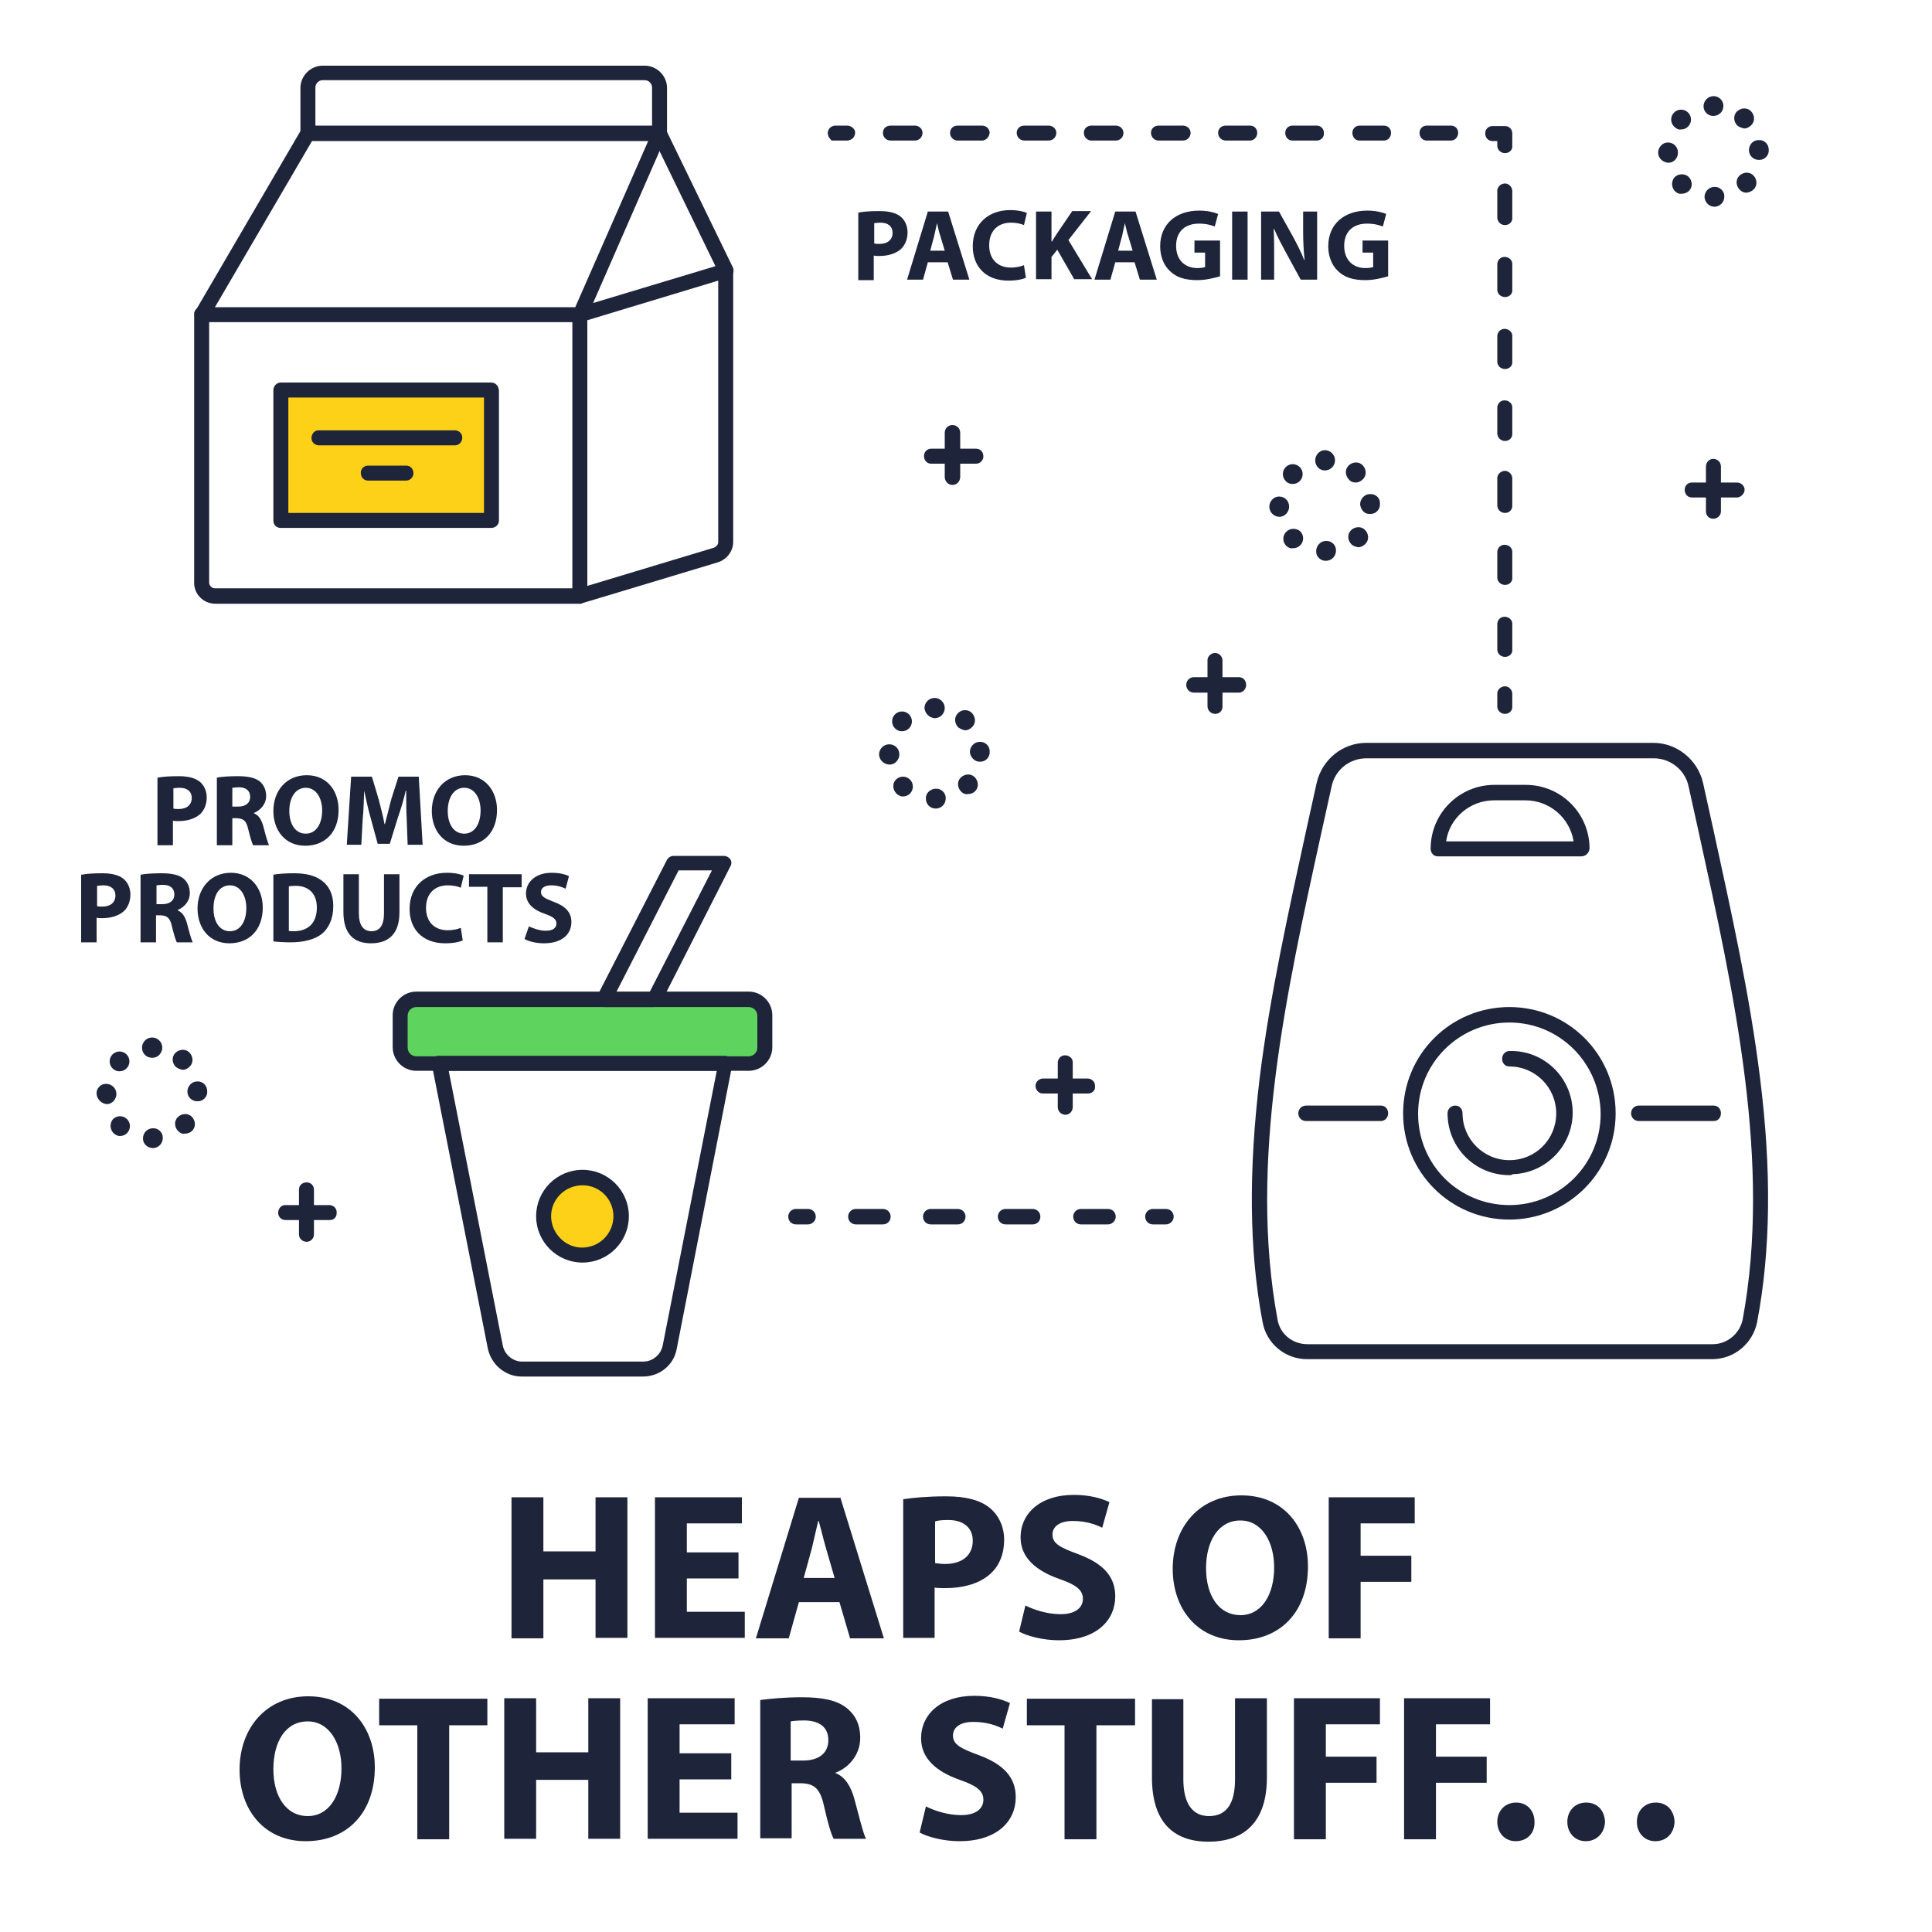 <?xml version="1.0" encoding="utf-8"?>
<!-- Generator: Adobe Illustrator 24.0.1, SVG Export Plug-In . SVG Version: 6.00 Build 0)  -->
<svg version="1.1" id="Layer_1" xmlns="http://www.w3.org/2000/svg" xmlns:xlink="http://www.w3.org/1999/xlink" x="0px" y="0px"
	 viewBox="0 0 400 400" style="enable-background:new 0 0 400 400;" xml:space="preserve">
<style type="text/css">
	.st0{fill:#FCD118;}
	.st1{fill:#5ED45E;}
	.st2{fill:#1E243A;}
	.st3{enable-background:new    ;}
</style>
<title>Artboard 1 copy 2</title>
<circle class="st0" cx="120.6" cy="251.8" r="8"/>
<path class="st1" d="M86.2,206.9H155c1.8,0,3.3,1.5,3.3,3.3v6.6c0,1.8-1.5,3.3-3.3,3.3H86.2c-1.8,0-3.3-1.5-3.3-3.3v-6.6
	C82.9,208.4,84.4,206.9,86.2,206.9z"/>
<rect x="58.1" y="80.8" class="st0" width="43.6" height="27"/>
<path class="st2" d="M136.5,29.2c-0.8,0-1.5-0.7-1.5-1.6v-9.5c0-0.8-0.7-1.5-1.5-1.5H66.8c-0.8,0-1.5,0.7-1.5,1.5v0v9.5
	c0.1,0.9-0.6,1.6-1.4,1.7c-0.9,0.1-1.6-0.6-1.7-1.4c0-0.1,0-0.2,0-0.2v-9.5c0-2.5,2.1-4.6,4.6-4.6h66.7c2.5,0,4.6,2.1,4.6,4.6v9.5
	C138.1,28.5,137.4,29.2,136.5,29.2z"/>
<path class="st2" d="M120.1,66.7H41.8c-0.6,0-1.1-0.3-1.3-0.8c-0.3-0.5-0.3-1.1,0-1.6l21.9-37.5c0.3-0.5,0.8-0.8,1.3-0.8h72.8
	c0.9,0,1.6,0.7,1.5,1.6c0,0.2,0,0.4-0.1,0.6l-16.4,37.5C121.3,66.3,120.7,66.7,120.1,66.7z M44.5,63.6h74.6l15.1-34.4H64.6
	L44.5,63.6z"/>
<path class="st2" d="M119.9,125H44.6c-2.4,0-4.4-1.9-4.4-4.3V65.2c-0.1-0.9,0.6-1.6,1.4-1.7c0.9-0.1,1.6,0.6,1.7,1.4
	c0,0.1,0,0.2,0,0.2v55.5c0,0.7,0.6,1.2,1.2,1.2h75.3c0.9,0,1.5,0.7,1.5,1.6C121.4,124.3,120.8,125,119.9,125L119.9,125z"/>
<path class="st2" d="M120.1,125c-0.8,0-1.5-0.7-1.6-1.5c0,0,0,0,0,0V65.2c0-0.7,0.4-1.3,1.1-1.5l30.2-9.1c0.5-0.1,1-0.1,1.4,0.2
	c0.4,0.3,0.6,0.8,0.6,1.2v56.2c0,1.9-1.3,3.6-3.1,4.2l-28.2,8.5C120.4,125,120.2,125,120.1,125z M121.6,66.3v55l26.2-7.9
	c0.5-0.2,0.9-0.6,0.9-1.2V58.1L121.6,66.3z"/>
<path class="st2" d="M150.3,57.6c-0.6,0-1.1-0.3-1.4-0.9l-13.8-28.4c-0.4-0.8-0.1-1.7,0.7-2.1c0.8-0.4,1.7-0.1,2.1,0.7c0,0,0,0,0,0
	l13.8,28.4c0.4,0.8,0.1,1.7-0.7,2.1c0,0,0,0,0,0C150.8,57.5,150.6,57.6,150.3,57.6z"/>
<path class="st2" d="M101.7,109.3H58.1c-0.9,0-1.5-0.7-1.5-1.5c0,0,0,0,0,0v-27c0-0.9,0.7-1.6,1.5-1.6c0,0,0,0,0,0h43.6
	c0.9,0,1.5,0.7,1.6,1.6v27C103.3,108.6,102.6,109.3,101.7,109.3L101.7,109.3z M59.7,106.2h40.5V82.3H59.7V106.2z"/>
<path class="st2" d="M94.2,92.2H65.9c-0.9-0.1-1.5-0.8-1.4-1.7c0.1-0.8,0.7-1.4,1.4-1.4h28.4c0.9,0.1,1.5,0.8,1.4,1.7
	C95.6,91.6,95,92.2,94.2,92.2z"/>
<path class="st2" d="M84.1,99.5h-7.9c-0.9,0-1.5-0.7-1.5-1.6c0-0.9,0.7-1.5,1.5-1.5h7.9c0.9,0,1.5,0.7,1.5,1.6
	C85.6,98.8,84.9,99.5,84.1,99.5z"/>
<path class="st2" d="M354.5,281.4h-83.9c-4.5,0-8.4-3.2-9.2-7.7c-2.8-14.8-2.9-31.4-0.6-50.5c2.1-17,6-34.6,9.7-51.6
	c0.7-3.1,1.4-6.3,2.1-9.5c1.1-4.8,5.3-8.3,10.3-8.3h59.4c4.9,0,9.2,3.5,10.3,8.3c0.7,3.1,1.4,6.4,2.1,9.5c3.7,17,7.6,34.5,9.7,51.6
	c2.4,19.2,2.2,35.7-0.6,50.5C362.9,278.2,359,281.4,354.5,281.4z M282.9,157c-3.5,0-6.5,2.4-7.2,5.8c-0.7,3.2-1.4,6.4-2.1,9.5
	c-7.4,33.7-15.1,68.5-9.1,100.9c0.5,3,3.1,5.1,6.2,5.1h83.9c3,0,5.6-2.2,6.2-5.1c6-32.4-1.7-67.2-9.1-100.9
	c-0.7-3.1-1.4-6.3-2.1-9.5c-0.7-3.4-3.8-5.8-7.2-5.8H282.9z"/>
<path class="st2" d="M327.4,177.3h-29.7c-0.9,0-1.5-0.7-1.5-1.6c0-7.3,5.9-13.2,13.2-13.2h6.5c7.3,0,13.2,5.9,13.2,13.2c0,0,0,0,0,0
	C329,176.6,328.3,177.3,327.4,177.3C327.4,177.3,327.4,177.3,327.4,177.3z M299.4,174.2h26.4c-0.8-4.9-5-8.5-10-8.5h-6.5
	C304.4,165.7,300.1,169.3,299.4,174.2L299.4,174.2z"/>
<path class="st2" d="M312.5,252.5c-12.2,0-22-9.8-22-22s9.8-22,22-22s22,9.8,22,22S324.6,252.5,312.5,252.5z M312.5,211.7
	c-10.4,0-18.9,8.4-18.9,18.9s8.4,18.9,18.9,18.9c10.4,0,18.9-8.4,18.9-18.9c0,0,0,0,0,0C331.3,220.1,322.9,211.7,312.5,211.7
	L312.5,211.7z"/>
<path class="st2" d="M312.5,243.3c-7.1,0-12.8-5.7-12.8-12.8c0-0.9,0.7-1.6,1.6-1.6c0.9,0,1.5,0.7,1.5,1.6c0,5.3,4.3,9.7,9.7,9.7
	s9.7-4.3,9.7-9.7c0-5.3-4.3-9.7-9.7-9.7c0,0,0,0,0,0c-0.9,0-1.5-0.7-1.5-1.6s0.7-1.6,1.5-1.6c7.1-0.2,12.9,5.4,13.1,12.4
	s-5.4,12.9-12.4,13.1C313,243.3,312.7,243.3,312.5,243.3z"/>
<path class="st2" d="M285.9,232.1h-15.5c-0.9,0-1.6-0.7-1.6-1.6s0.7-1.6,1.6-1.6h15.5c0.9,0,1.5,0.7,1.5,1.6
	S286.7,232.1,285.9,232.1z"/>
<path class="st2" d="M354.8,232.1h-15.5c-0.9,0-1.6-0.7-1.6-1.6s0.7-1.6,1.6-1.6h15.5c0.9,0,1.5,0.7,1.5,1.6
	S355.7,232.1,354.8,232.1z"/>
<path class="st2" d="M155,221.7H86.2c-2.7,0-4.9-2.2-4.9-4.9v-6.6c0-2.7,2.2-4.9,4.9-4.9H155c2.7,0,4.9,2.2,4.9,4.9v6.6
	C159.9,219.5,157.7,221.7,155,221.7z M86.2,208.5c-1,0-1.8,0.8-1.8,1.8v6.6c0,1,0.8,1.8,1.8,1.8H155c1,0,1.8-0.8,1.8-1.8v-6.6
	c0-1-0.8-1.8-1.8-1.8H86.2z"/>
<path class="st2" d="M133.1,285h-25.1c-3.4,0-6.3-2.5-7-5.8l0,0l-11.6-58.8c-0.2-0.8,0.4-1.7,1.2-1.8c0.1,0,0.2,0,0.3,0h59.2
	c0.9,0,1.5,0.7,1.5,1.6c0,0.1,0,0.2,0,0.3l-11.5,58.8C139.5,282.6,136.6,285,133.1,285z M104.1,278.6c0.4,1.9,2.1,3.3,4,3.3h25.1
	c1.9,0,3.6-1.4,4-3.3l11.2-56.9H92.9L104.1,278.6z"/>
<path class="st2" d="M135.4,208.5H125c-0.5,0-1-0.3-1.3-0.7c-0.3-0.5-0.3-1-0.1-1.5l14.5-28.3c0.3-0.5,0.8-0.8,1.4-0.8h10.4
	c0.5,0,1,0.3,1.3,0.7c0.3,0.5,0.3,1,0,1.5l-14.4,28.3C136.5,208.1,135.9,208.5,135.4,208.5z M127.6,205.4h6.9l12.9-25.2h-6.9
	L127.6,205.4z"/>
<path class="st2" d="M120.6,261.4c-5.3,0-9.6-4.3-9.6-9.6c0-5.3,4.3-9.6,9.6-9.6c5.3,0,9.6,4.3,9.6,9.6
	C130.2,257.1,125.9,261.4,120.6,261.4z M120.6,245.4c-3.6,0-6.5,2.9-6.5,6.4s2.9,6.5,6.4,6.5c3.6,0,6.5-2.9,6.5-6.5l0,0
	C127,248.3,124.2,245.4,120.6,245.4L120.6,245.4z"/>
<path class="st2" d="M175.4,29.1h-3.2c-1.6-1.4-0.6-3.1,0.8-3.1h2.4c0.7,0,1.4,0.5,1.6,1.1c0.2,0.8-0.3,1.7-1.1,1.9
	C175.6,29.1,175.5,29.1,175.4,29.1z"/>
<path class="st2" d="M300.4,29.1h-5c-0.9,0-1.5-0.7-1.5-1.6c0-0.9,0.7-1.5,1.5-1.5h5c0.9,0,1.5,0.7,1.5,1.5
	C301.9,28.4,301.2,29.1,300.4,29.1z M286.5,29.1h-5c-0.9,0-1.5-0.7-1.5-1.6c0-0.9,0.7-1.5,1.5-1.5h5c0.9,0,1.5,0.7,1.5,1.5
	C288,28.4,287.4,29.1,286.5,29.1L286.5,29.1z M272.6,29.1h-5c-0.9,0-1.5-0.7-1.5-1.6c0-0.9,0.7-1.5,1.5-1.5l0,0h5
	c0.9,0,1.5,0.7,1.5,1.5C274.2,28.4,273.5,29.1,272.6,29.1z M258.8,29.1h-5c-0.9,0-1.6-0.7-1.6-1.6c0-0.9,0.7-1.5,1.6-1.5h5
	c0.9,0,1.5,0.7,1.5,1.5C260.3,28.4,259.6,29.1,258.8,29.1z M244.9,29.1h-5c-0.9,0-1.6-0.7-1.6-1.6c0-0.9,0.7-1.5,1.6-1.5l0,0h5
	c0.9,0,1.6,0.7,1.6,1.5C246.5,28.4,245.8,29.1,244.9,29.1z M231,29.1h-5c-0.9,0-1.6-0.7-1.6-1.6c0-0.9,0.7-1.5,1.6-1.5l0,0h5
	c0.9,0,1.6,0.7,1.6,1.5C232.6,28.4,231.9,29.1,231,29.1z M217.1,29.1h-5c-0.9,0-1.6-0.7-1.6-1.6c0-0.9,0.7-1.5,1.6-1.5h5
	c0.9,0,1.6,0.7,1.6,1.5C218.7,28.4,218,29.1,217.1,29.1z M203.3,29.1h-5c-0.9,0-1.6-0.7-1.6-1.6c0-0.9,0.7-1.5,1.6-1.5h5
	c0.9,0,1.6,0.7,1.6,1.5C204.8,28.4,204.1,29.1,203.3,29.1z M189.4,29.1h-5c-0.9,0-1.6-0.7-1.6-1.6c0-0.9,0.7-1.5,1.6-1.5h5
	c0.9,0,1.6,0.7,1.6,1.5C191,28.4,190.3,29.1,189.4,29.1z"/>
<path class="st2" d="M311.6,31.7c-0.9,0-1.6-0.7-1.6-1.5v-1h-1c-0.9,0-1.5-0.7-1.5-1.6c0-0.9,0.7-1.5,1.5-1.5h2.6
	c0.9,0,1.5,0.7,1.5,1.5v2.6C313.2,31,312.5,31.7,311.6,31.7z"/>
<path class="st2" d="M311.6,136c-0.9,0-1.6-0.7-1.6-1.5c0,0,0,0,0,0v-5.4c0.1-0.9,0.8-1.5,1.7-1.4c0.8,0.1,1.4,0.7,1.4,1.4v5.4
	C313.2,135.3,312.5,136,311.6,136z M311.6,121.1c-0.9,0-1.6-0.7-1.6-1.5c0,0,0,0,0,0v-5.4c0.1-0.9,0.8-1.5,1.7-1.4
	c0.8,0.1,1.4,0.7,1.4,1.4v5.4C313.2,120.4,312.5,121.1,311.6,121.1z M311.6,106.2c-0.9,0-1.6-0.7-1.6-1.6v-5.4
	c-0.1-0.9,0.6-1.6,1.4-1.7c0.9-0.1,1.6,0.6,1.7,1.4c0,0.1,0,0.2,0,0.2v5.4C313.2,105.5,312.5,106.2,311.6,106.2z M311.6,91.3
	c-0.9,0-1.6-0.7-1.6-1.6v-5.4c0.1-0.9,0.8-1.5,1.7-1.4c0.8,0.1,1.4,0.7,1.4,1.4v5.4C313.2,90.6,312.5,91.3,311.6,91.3z M311.6,76.4
	c-0.9,0-1.6-0.7-1.6-1.5c0,0,0,0,0,0v-5.4c0.1-0.9,0.8-1.5,1.7-1.4c0.8,0.1,1.4,0.7,1.4,1.4v5.4C313.2,75.7,312.5,76.4,311.6,76.4z
	 M311.6,61.5c-0.9,0-1.6-0.7-1.6-1.5c0,0,0,0,0,0v-5.4c0.1-0.9,0.8-1.5,1.7-1.4c0.8,0.1,1.4,0.7,1.4,1.4v5.4
	C313.2,60.8,312.5,61.5,311.6,61.5z M311.6,46.6c-0.9,0-1.6-0.7-1.6-1.6c0,0,0,0,0,0v-5.3c-0.1-0.9,0.6-1.6,1.4-1.7
	c0.9-0.1,1.6,0.6,1.7,1.4c0,0.1,0,0.2,0,0.2V45C313.2,45.9,312.5,46.6,311.6,46.6C311.7,46.6,311.7,46.6,311.6,46.6z"/>
<path class="st2" d="M311.6,147.8c-0.9,0-1.6-0.7-1.6-1.5c0,0,0,0,0,0v-2.5c-0.1-0.9,0.6-1.6,1.4-1.7c0.9-0.1,1.6,0.6,1.7,1.4
	c0,0.1,0,0.2,0,0.2v2.5C313.2,147.1,312.5,147.8,311.6,147.8z"/>
<path class="st2" d="M167.3,253.5h-2.5c-0.9,0-1.6-0.7-1.6-1.6s0.7-1.6,1.6-1.6h2.5c0.9,0,1.6,0.7,1.6,1.6S168.1,253.5,167.3,253.5z
	"/>
<path class="st2" d="M229.4,253.5h-5.6c-0.9,0-1.6-0.7-1.6-1.6s0.7-1.6,1.6-1.6h5.6c0.9,0,1.6,0.7,1.6,1.6S230.2,253.5,229.4,253.5z
	 M213.8,253.5h-5.6c-0.9,0-1.6-0.7-1.6-1.6s0.7-1.6,1.6-1.6l0,0h5.6c0.9,0,1.6,0.7,1.6,1.6S214.7,253.5,213.8,253.5z M198.3,253.5
	h-5.6c-0.9,0-1.6-0.7-1.6-1.6s0.7-1.6,1.6-1.6h5.6c0.9,0,1.6,0.7,1.6,1.6S199.2,253.5,198.3,253.5z M182.8,253.5h-5.6
	c-0.9,0-1.6-0.7-1.6-1.6s0.7-1.6,1.6-1.6h5.6c0.9,0,1.6,0.7,1.6,1.6S183.7,253.5,182.8,253.5L182.8,253.5z"/>
<path class="st2" d="M241.4,253.5h-2.7c-0.9,0-1.6-0.7-1.6-1.6s0.7-1.6,1.6-1.6h2.7c0.9,0,1.6,0.7,1.6,1.6S242.2,253.5,241.4,253.5z
	"/>
<path class="st2" d="M197.2,100.4c-0.9,0-1.5-0.7-1.6-1.5c0,0,0,0,0,0v-9.3c0-0.9,0.7-1.6,1.6-1.6s1.6,0.7,1.6,1.6v9.3
	C198.7,99.7,198.1,100.4,197.2,100.4C197.2,100.4,197.2,100.4,197.2,100.4z"/>
<path class="st2" d="M202.1,96h-9.3c-0.9,0-1.5-0.7-1.5-1.6c0-0.9,0.7-1.5,1.5-1.5h9.3c0.9,0,1.5,0.7,1.5,1.6
	C203.6,95.3,202.9,96,202.1,96z"/>
<path class="st2" d="M251.6,147.8c-0.9,0-1.6-0.7-1.6-1.6l0,0v-9.3c-0.1-0.9,0.6-1.6,1.4-1.7c0.9-0.1,1.6,0.6,1.7,1.4
	c0,0.1,0,0.2,0,0.2v9.3C253.2,147.1,252.5,147.8,251.6,147.8C251.6,147.8,251.6,147.8,251.6,147.8z"/>
<path class="st2" d="M256.5,143.4h-9.3c-0.9,0-1.6-0.7-1.6-1.6s0.7-1.6,1.6-1.6l0,0h9.3c0.9,0,1.5,0.7,1.5,1.6
	S257.3,143.4,256.5,143.4z"/>
<path class="st2" d="M220.6,230.8c-0.9,0-1.6-0.7-1.6-1.6v-9.3c0.1-0.9,0.8-1.5,1.7-1.4c0.8,0.1,1.4,0.7,1.4,1.4v9.3
	C222.1,230.1,221.4,230.8,220.6,230.8z"/>
<path class="st2" d="M225.4,226.4h-9.3c-0.9,0.1-1.6-0.6-1.7-1.4c-0.1-0.9,0.6-1.6,1.4-1.7c0.1,0,0.2,0,0.2,0h9.3
	c0.9,0.1,1.5,0.8,1.4,1.7C226.8,225.7,226.2,226.3,225.4,226.4z"/>
<path class="st2" d="M63.5,257.1c-0.9,0-1.6-0.7-1.6-1.5c0,0,0,0,0,0v-9.3c0-0.9,0.7-1.5,1.6-1.5c0.9,0,1.5,0.7,1.5,1.5v9.3
	C65,256.4,64.3,257.1,63.5,257.1C63.5,257.1,63.5,257.1,63.5,257.1z"/>
<path class="st2" d="M68.3,252.6H59c-0.9-0.1-1.5-0.8-1.4-1.7c0.1-0.8,0.7-1.4,1.4-1.4h9.3c0.9,0.1,1.5,0.8,1.4,1.7
	C69.7,252,69.1,252.6,68.3,252.6L68.3,252.6z"/>
<path class="st2" d="M354.7,107.4c-0.9,0-1.5-0.7-1.5-1.5c0,0,0,0,0,0v-9.3c0-0.9,0.7-1.6,1.5-1.6c0.9,0,1.6,0.7,1.6,1.6v9.3
	C356.3,106.7,355.6,107.4,354.7,107.4C354.7,107.4,354.7,107.4,354.7,107.4z"/>
<path class="st2" d="M359.6,103h-9.3c-0.9,0-1.5-0.7-1.5-1.6c0-0.9,0.7-1.5,1.5-1.5h9.3c0.9,0,1.6,0.7,1.6,1.5S360.4,103,359.6,103
	C359.6,103,359.6,103,359.6,103z"/>
<path class="st2" d="M272.5,114.1c0-1.1,0.9-2.1,2-2.1l0,0c1.1-0.1,2.1,0.8,2.1,1.9c0,0,0,0.1,0,0.1l0,0c0,1.1-0.8,2-1.9,2.1
	c0,0-0.1,0-0.1,0l0,0c-1.1,0.1-2.1-0.8-2.1-1.9C272.5,114.2,272.5,114.2,272.5,114.1z M266.3,113c-0.8-0.8-0.8-2.1,0-2.9l0,0
	c0.8-0.8,2.1-0.8,2.9-0.1l0,0c0.8,0.8,0.8,2.1,0,2.9c0,0,0,0,0,0l0,0c-0.4,0.4-0.9,0.6-1.5,0.6l0,0
	C267.2,113.6,266.7,113.4,266.3,113z M279.8,112.7c-0.8-0.8-0.9-2.1-0.1-2.9c0,0,0,0,0,0l0,0c0.8-0.8,2.1-0.9,2.9-0.1c0,0,0,0,0,0
	l0,0c0.8,0.8,0.9,2.1,0.1,2.9c0,0,0,0,0,0l0,0c-0.4,0.4-0.9,0.7-1.5,0.7l0,0C280.6,113.2,280.1,113,279.8,112.7L279.8,112.7z
	 M262.8,104.9c0-1.1,0.9-2.1,2-2.1l0,0c1.2,0,2.1,0.9,2.1,2.1l0,0c0,1.1-0.9,2.1-2,2.1l0,0C263.8,107,262.8,106.1,262.8,104.9
	C262.8,104.9,262.8,104.9,262.8,104.9L262.8,104.9z M281.6,104.4c0-1.1,0.9-2.1,2-2.1c0,0,0,0,0,0l0,0c1.1-0.1,2.1,0.7,2.1,1.8
	c0,0.1,0,0.1,0,0.2l0,0c0.1,1.1-0.8,2.1-1.9,2.1c0,0-0.1,0-0.1,0h-0.1C282.6,106.5,281.7,105.6,281.6,104.4
	C281.6,104.5,281.6,104.4,281.6,104.4L281.6,104.4z M266.2,99.6c-0.8-0.8-0.8-2.1,0-2.9l0,0c0.8-0.8,2.1-0.8,2.9,0l0,0
	c0.8,0.8,0.8,2.1,0,2.9l0,0c-0.4,0.4-0.9,0.6-1.5,0.6l0,0C267.1,100.2,266.5,100,266.2,99.6L266.2,99.6z M279.3,99.3
	c-0.8-0.8-0.9-2.1-0.1-2.9l0,0c0.8-0.8,2.1-0.9,2.9-0.1l0,0c0.8,0.8,0.9,2.1,0.1,2.9l0,0c-0.4,0.4-0.9,0.7-1.5,0.7l0,0
	C280.1,99.9,279.6,99.7,279.3,99.3L279.3,99.3z M272.3,95.3c0-1.1,0.9-2.1,2-2.1c0,0,0,0,0,0l0,0c1.1,0,2.1,0.9,2.1,2.1v0l0,0
	c0,1.1-0.9,2.1-2.1,2.1l0,0l0,0C273.2,97.4,272.3,96.5,272.3,95.3C272.2,95.3,272.2,95.3,272.3,95.3L272.3,95.3z"/>
<path class="st2" d="M191.7,165.4c-0.1-1.1,0.8-2,1.9-2.1c0,0,0.1,0,0.1,0l0,0c1.1-0.1,2.1,0.8,2.1,1.9c0,0,0,0.1,0,0.1l0,0
	c0,1.1-0.8,2-1.9,2.1c0,0-0.1,0-0.1,0h-0.1C192.6,167.4,191.7,166.5,191.7,165.4C191.7,165.4,191.7,165.4,191.7,165.4z M185.6,164.3
	L185.6,164.3c-0.8-0.8-0.9-2.1-0.1-2.9l0,0c0.8-0.8,2.1-0.8,2.9,0c0,0,0,0,0,0l0,0c0.8,0.8,0.8,2.1,0,2.9c0,0,0,0,0,0l0,0
	c-0.4,0.4-0.9,0.6-1.5,0.6l0,0C186.4,164.9,185.9,164.6,185.6,164.3z M199,163.9c-0.8-0.8-0.9-2.1-0.1-2.9l0,0
	c0.8-0.8,2.1-0.9,2.9-0.1l0,0c0.8,0.8,0.9,2.1,0.1,2.9l0,0c-0.4,0.4-0.9,0.6-1.5,0.6l0,0C199.9,164.5,199.4,164.3,199,163.9
	L199,163.9z M182,156.2L182,156.2c0-1.1,0.9-2.1,2.1-2.1l0,0c1.2,0,2.1,0.9,2.1,2.1l0,0c0,1.1-0.9,2.1-2,2.1l0,0
	C183,158.3,182,157.3,182,156.2C182,156.2,182,156.2,182,156.2z M200.8,155.7c0-1.1,0.9-2.1,2-2.1c0,0,0,0,0,0l0,0
	c1.1-0.1,2.1,0.8,2.1,1.9c0,0,0,0,0,0.1l0,0c0.1,1.1-0.8,2.1-1.9,2.1c0,0-0.1,0-0.1,0h-0.1C201.8,157.7,200.9,156.8,200.8,155.7
	C200.9,155.7,200.9,155.7,200.8,155.7L200.8,155.7z M185.3,150.8c-0.8-0.8-0.8-2.1,0-2.9l0,0c0.8-0.8,2.1-0.8,2.9,0l0,0
	c0.8,0.8,0.8,2.1,0,2.9l0,0c-0.4,0.4-0.9,0.6-1.5,0.6l0,0C186.2,151.4,185.7,151.2,185.3,150.8L185.3,150.8z M198.4,150.6
	L198.4,150.6c-0.8-0.8-0.9-2.1-0.1-2.9c0,0,0,0,0,0l0,0c0.7-0.8,2-0.9,2.8-0.2c0,0,0.1,0.1,0.1,0.1l0,0c0.8,0.8,0.9,2.1,0.1,2.9
	c0,0,0,0,0,0l0,0c-0.4,0.4-0.9,0.7-1.5,0.7l0,0C199.3,151.1,198.8,150.9,198.4,150.6L198.4,150.6z M191.4,146.6
	c0-1.1,0.9-2.1,2.1-2.1h0l0,0c1.1,0,2.1,0.9,2.1,2.1v0l0,0c0,1.1-0.9,2.1-2.1,2.1h0l0,0C192.4,148.6,191.5,147.7,191.4,146.6
	L191.4,146.6z"/>
<path class="st2" d="M29.6,235.7c0-1.1,0.8-2,1.9-2.1c0,0,0.1,0,0.1,0l0,0c1.1-0.1,2.1,0.8,2.1,1.9c0,0,0,0.1,0,0.1l0,0
	c0,1.1-0.8,2-1.9,2.1c0,0-0.1,0-0.1,0h0C30.6,237.7,29.6,236.9,29.6,235.7C29.6,235.7,29.6,235.7,29.6,235.7z M23.5,234.6
	c-0.8-0.8-0.8-2.1-0.1-2.9l0,0c0.8-0.8,2.1-0.8,2.9,0c0,0,0,0,0,0l0,0c0.8,0.8,0.8,2.1,0,2.9c0,0,0,0,0,0l0,0
	c-0.4,0.4-0.9,0.6-1.5,0.6l0,0C24.3,235.2,23.8,234.9,23.5,234.6z M36.9,234.2c-0.8-0.8-0.9-2.1-0.1-2.9l0,0
	c0.8-0.8,2.1-0.9,2.9-0.1l0,0c0.8,0.8,0.9,2.1,0.1,2.9l0,0c-0.4,0.4-0.9,0.6-1.5,0.6l0,0C37.8,234.8,37.3,234.6,36.9,234.2
	L36.9,234.2z M20,226.5L20,226.5c-0.1-1.1,0.8-2.1,1.9-2.1c0,0,0.1,0,0.1,0l0,0c1.1,0,2.1,0.9,2.1,2.1l0,0c0,1.1-0.9,2.1-2,2.1l0,0
	C21,228.5,20.1,227.6,20,226.5z M38.8,226c0-1.1,0.9-2.1,2-2.1l0,0c1.1-0.1,2.1,0.8,2.1,2c0,0,0,0,0,0l0,0c0.1,1.1-0.8,2.1-1.9,2.1
	c0,0-0.1,0-0.1,0h-0.1C39.7,228,38.8,227.1,38.8,226z M23.3,221.2c-0.8-0.8-0.8-2.1,0-2.9l0,0c0.8-0.8,2.1-0.8,2.9,0c0,0,0,0,0,0
	l0,0c0.8,0.8,0.8,2.1,0,2.9l0,0c-0.4,0.4-0.9,0.6-1.5,0.6l0,0C24.2,221.8,23.7,221.6,23.3,221.2L23.3,221.2z M36.4,220.9
	c-0.8-0.8-0.9-2.1-0.1-2.9c0,0,0,0,0,0l0,0c0.8-0.8,2.1-0.9,2.9-0.1l0,0c0.8,0.8,0.9,2.1,0.1,2.9c0,0,0,0,0,0l0,0
	c-0.4,0.4-0.9,0.7-1.5,0.7l0,0C37.3,221.4,36.8,221.2,36.4,220.9L36.4,220.9z M29.4,216.9c0-1.1,0.9-2.1,2.1-2.1c0,0,0,0,0,0l0,0
	c1.1,0,2.1,0.9,2.1,2.1l0,0l0,0c0,1.1-0.9,2.1-2,2.1c0,0,0,0-0.1,0l0,0C30.3,219,29.4,218.1,29.4,216.9
	C29.4,216.9,29.4,216.9,29.4,216.9L29.4,216.9z"/>
<path class="st2" d="M352.9,40.8c0-1.1,0.9-2.1,2-2.1l0,0c1.1-0.1,2.1,0.8,2.1,1.9c0,0,0,0.1,0,0.1l0,0c0,1.1-0.8,2-1.9,2.1
	c0,0-0.1,0-0.1,0h0C353.9,42.8,353,42,352.9,40.8C352.9,40.8,352.9,40.8,352.9,40.8z M346.8,39.6c-0.8-0.8-0.8-2.1-0.1-2.9
	c0,0,0,0,0,0l0,0c0.8-0.8,2.1-0.8,2.9-0.1l0,0c0.8,0.8,0.9,2.1,0.1,2.9c0,0,0,0,0,0l0,0c-0.4,0.4-0.9,0.6-1.5,0.6l0,0
	C347.7,40.2,347.2,40,346.8,39.6z M360.2,39.3c-0.8-0.8-0.9-2.1-0.1-2.9l0,0c0.8-0.8,2.1-0.9,2.9-0.1l0,0c0.8,0.8,0.9,2.1,0.1,2.9
	l0,0c-0.4,0.4-0.9,0.6-1.5,0.7l0,0C361.1,39.9,360.6,39.7,360.2,39.3z M343.3,31.6c0-1.1,0.9-2.1,2-2.1l0,0c1.2,0,2.1,0.9,2.1,2.1
	l0,0c0,1.2-0.9,2.1-2,2.1l0,0C344.2,33.6,343.3,32.7,343.3,31.6z M362.1,31.1c0-1.1,0.8-2.1,2-2.1c0,0,0,0,0,0l0,0
	c1.1-0.1,2.1,0.8,2.1,2c0,0,0,0,0,0l0,0c0.1,1.1-0.8,2.1-1.9,2.1c0,0-0.1,0-0.1,0h-0.1C363,33.1,362.1,32.2,362.1,31.1
	C362.1,31.1,362.1,31.1,362.1,31.1z M346.6,26.2c-0.8-0.8-0.8-2.1,0-2.9c0,0,0,0,0,0l0,0c0.8-0.8,2.1-0.8,2.9,0l0,0
	c0.8,0.8,0.8,2.1,0,2.9c0,0,0,0,0,0l0,0c-0.4,0.4-0.9,0.6-1.5,0.6l0,0C347.5,26.9,347,26.6,346.6,26.2z M359.7,26
	c-0.8-0.8-0.9-2.1-0.1-2.9l0,0c0.8-0.8,2.1-0.9,2.9-0.1l0,0c0.8,0.8,0.9,2.1,0.1,2.9c0,0,0,0,0,0l0,0c-0.4,0.4-0.9,0.7-1.5,0.7l0,0
	C360.6,26.5,360.1,26.3,359.7,26L359.7,26z M352.7,22c0-1.1,0.9-2.1,2.1-2.1l0,0l0,0c1.1,0,2.1,1,2,2.1c0,0,0,0,0,0l0,0
	c0,1.1-0.9,2-2.1,2l0,0C353.6,24,352.7,23.1,352.7,22L352.7,22z"/>
<g class="st3">
	<path class="st2" d="M112.5,310v11.2h10.8V310h6.6v29.1h-6.6V327h-10.8v12.2h-6.6V310H112.5z"/>
	<path class="st2" d="M152.9,326.8h-10.7v6.9h12v5.4h-18.6V310h18v5.4h-11.4v6h10.7V326.8z"/>
	<path class="st2" d="M165.4,331.7l-2.1,7.5h-6.8l8.9-29.1h8.6l9,29.1H176l-2.2-7.5H165.4z M172.8,326.7l-1.8-6.2
		c-0.5-1.7-1-3.9-1.5-5.6h-0.1c-0.4,1.7-0.9,3.9-1.3,5.6l-1.7,6.2H172.8z"/>
	<path class="st2" d="M187,310.4c2-0.3,4.9-0.6,8.9-0.6c4.1,0,7,0.8,8.9,2.3c1.9,1.5,3.1,3.9,3.1,6.7c0,2.9-1,5.3-2.7,6.9
		c-2.2,2.1-5.6,3.1-9.5,3.1c-0.9,0-1.6,0-2.2-0.1v10.4H187V310.4z M193.5,323.6c0.6,0.1,1.3,0.2,2.2,0.2c3.5,0,5.7-1.8,5.7-4.8
		c0-2.7-1.9-4.3-5.1-4.3c-1.3,0-2.2,0.1-2.7,0.3V323.6z"/>
	<path class="st2" d="M212.3,332.4c1.8,0.9,4.5,1.8,7.3,1.8c3,0,4.6-1.3,4.6-3.2c0-1.8-1.4-2.9-4.9-4.1c-4.8-1.7-8-4.4-8-8.6
		c0-5,4.1-8.8,11-8.8c3.3,0,5.7,0.7,7.4,1.5l-1.5,5.3c-1.2-0.6-3.2-1.4-6.1-1.4s-4.2,1.3-4.2,2.8c0,1.9,1.6,2.7,5.4,4.1
		c5.1,1.9,7.6,4.6,7.6,8.7c0,4.9-3.8,9.1-11.7,9.1c-3.3,0-6.6-0.9-8.2-1.8L212.3,332.4z"/>
	<path class="st2" d="M270.8,324.3c0,9.5-5.8,15.3-14.3,15.3c-8.6,0-13.7-6.5-13.7-14.8c0-8.7,5.6-15.2,14.2-15.2
		C265.9,309.6,270.8,316.3,270.8,324.3z M249.7,324.7c0,5.7,2.7,9.7,7.1,9.7c4.4,0,7-4.2,7-9.9c0-5.2-2.5-9.7-7-9.7
		C252.3,314.8,249.7,319,249.7,324.7z"/>
	<path class="st2" d="M275.1,310h17.8v5.4h-11.2v6.7h10.5v5.4h-10.5v11.7h-6.6V310z"/>
</g>
<g class="st3">
	<path class="st2" d="M77.6,365.9c0,9.5-5.8,15.3-14.3,15.3c-8.6,0-13.7-6.5-13.7-14.8c0-8.7,5.6-15.2,14.2-15.2
		C72.7,351.2,77.6,357.9,77.6,365.9z M56.6,366.3c0,5.7,2.7,9.7,7.1,9.7c4.4,0,7-4.2,7-9.9c0-5.2-2.5-9.7-7-9.7
		C59.1,356.4,56.6,360.6,56.6,366.3z"/>
</g>
<g class="st3">
	<path class="st2" d="M86.3,357.2h-7.8v-5.5h22.4v5.5h-7.9v23.6h-6.6V357.2z"/>
	<path class="st2" d="M111,351.6v11.2h10.8v-11.2h6.6v29.1h-6.6v-12.2H111v12.2h-6.6v-29.1H111z"/>
	<path class="st2" d="M151.4,368.4h-10.7v6.9h12v5.4h-18.6v-29.1h18v5.4h-11.4v6h10.7V368.4z"/>
	<path class="st2" d="M157.2,352c2.1-0.3,5.3-0.6,8.8-0.6c4.3,0,7.3,0.6,9.4,2.3c1.7,1.4,2.7,3.4,2.7,6.1c0,3.7-2.6,6.3-5.1,7.2v0.1
		c2,0.8,3.2,2.8,3.9,5.4c0.9,3.3,1.8,7.1,2.4,8.2h-6.7c-0.5-0.9-1.2-3.2-2-6.8c-0.8-3.6-2-4.6-4.7-4.7h-2v11.4h-6.5V352z
		 M163.7,364.5h2.6c3.3,0,5.2-1.6,5.2-4.2c0-2.7-1.8-4-4.8-4.1c-1.6,0-2.5,0.1-3,0.2V364.5z"/>
	<path class="st2" d="M191.7,374c1.8,0.9,4.5,1.8,7.3,1.8c3,0,4.6-1.3,4.6-3.2c0-1.8-1.4-2.9-4.9-4.1c-4.8-1.7-8-4.4-8-8.6
		c0-5,4.1-8.8,11-8.8c3.3,0,5.7,0.7,7.4,1.5l-1.5,5.3c-1.2-0.6-3.2-1.4-6.1-1.4c-2.9,0-4.2,1.3-4.2,2.8c0,1.9,1.6,2.7,5.4,4.1
		c5.1,1.9,7.6,4.6,7.6,8.7c0,4.9-3.8,9.1-11.7,9.1c-3.3,0-6.6-0.9-8.2-1.8L191.7,374z"/>
	<path class="st2" d="M220.4,357.2h-7.8v-5.5H235v5.5H227v23.6h-6.6V357.2z"/>
	<path class="st2" d="M245,351.6v16.8c0,5,1.9,7.6,5.3,7.6c3.5,0,5.4-2.4,5.4-7.6v-16.8h6.6V368c0,9-4.5,13.3-12.1,13.3
		c-7.3,0-11.7-4.1-11.7-13.3v-16.2H245z"/>
	<path class="st2" d="M267.9,351.6h17.8v5.4h-11.2v6.7H285v5.4h-10.5v11.7h-6.6V351.6z"/>
</g>
<g class="st3">
	<path class="st2" d="M290.7,351.6h17.8v5.4h-11.2v6.7h10.5v5.4h-10.5v11.7h-6.6V351.6z"/>
</g>
<g class="st3">
	<path class="st2" d="M313.8,381.2c-2.2,0-3.8-1.7-3.8-4c0-2.3,1.6-4,3.9-4c2.2,0,3.8,1.6,3.8,4
		C317.8,379.5,316.2,381.2,313.8,381.2L313.8,381.2z M328.3,381.2c-2.2,0-3.8-1.7-3.8-4c0-2.3,1.6-4,3.9-4c2.3,0,3.8,1.6,3.9,4
		C332.2,379.5,330.6,381.2,328.3,381.2L328.3,381.2z M342.7,381.2c-2.2,0-3.8-1.7-3.8-4c0-2.3,1.6-4,3.9-4c2.3,0,3.8,1.6,3.9,4
		C346.6,379.5,345.1,381.2,342.7,381.2L342.7,381.2z"/>
</g>
<g class="st3">
	<path class="st2" d="M177.8,44c1-0.2,2.4-0.3,4.3-0.3c2,0,3.4,0.4,4.3,1.1c0.9,0.7,1.5,1.9,1.5,3.3s-0.5,2.6-1.3,3.4
		c-1.1,1-2.7,1.5-4.6,1.5c-0.4,0-0.8,0-1.1-0.1v5.1h-3.2V44z M181,50.4c0.3,0.1,0.6,0.1,1.1,0.1c1.7,0,2.7-0.9,2.7-2.3
		c0-1.3-0.9-2.1-2.5-2.1c-0.6,0-1.1,0.1-1.3,0.1V50.4z"/>
</g>
<g class="st3">
	<path class="st2" d="M192.1,54.3l-1,3.6h-3.3l4.3-14.1h4.2l4.4,14.1h-3.4l-1.1-3.6H192.1z M195.6,51.9l-0.9-3
		c-0.3-0.8-0.5-1.9-0.7-2.7h0c-0.2,0.8-0.4,1.9-0.6,2.7l-0.8,3H195.6z"/>
</g>
<g class="st3">
	<path class="st2" d="M212.4,57.5c-0.6,0.3-1.9,0.6-3.6,0.6c-4.9,0-7.4-3.1-7.4-7.1c0-4.8,3.4-7.5,7.7-7.5c1.7,0,2.9,0.3,3.5,0.6
		l-0.6,2.5c-0.7-0.3-1.6-0.5-2.7-0.5c-2.5,0-4.5,1.5-4.5,4.7c0,2.8,1.7,4.6,4.5,4.6c1,0,2-0.2,2.7-0.5L212.4,57.5z"/>
</g>
<g class="st3">
	<path class="st2" d="M214.5,43.8h3.2V50h0.1c0.3-0.5,0.6-1,1-1.6l3.2-4.7h3.9l-4.7,6l4.9,8.1h-3.7l-3.5-6.1l-1.2,1.5v4.6h-3.2V43.8
		z"/>
</g>
<g class="st3">
	<path class="st2" d="M230.9,54.3l-1,3.6h-3.3l4.3-14.1h4.2l4.4,14.1H236l-1.1-3.6H230.9z M234.5,51.9l-0.9-3
		c-0.3-0.8-0.5-1.9-0.7-2.7h0c-0.2,0.8-0.4,1.9-0.6,2.7l-0.8,3H234.5z"/>
</g>
<g class="st3">
	<path class="st2" d="M252.6,57.2c-1,0.3-2.9,0.8-4.7,0.8c-2.6,0-4.4-0.6-5.7-1.9c-1.3-1.2-2-3.1-2-5.1c0-4.7,3.4-7.4,8.1-7.4
		c1.8,0,3.2,0.4,3.9,0.7l-0.7,2.6c-0.8-0.3-1.7-0.6-3.3-0.6c-2.7,0-4.7,1.5-4.7,4.6c0,2.9,1.8,4.6,4.4,4.6c0.7,0,1.3-0.1,1.6-0.2v-3
		h-2.2v-2.5h5.3V57.2z"/>
	<path class="st2" d="M258.3,43.8v14.1h-3.2V43.8H258.3z"/>
	<path class="st2" d="M261.1,57.9V43.8h3.7l2.9,5.2c0.8,1.5,1.7,3.2,2.3,4.8h0.1c-0.2-1.9-0.3-3.8-0.3-5.9v-4.1h2.9v14.1h-3.4
		l-3-5.5c-0.8-1.5-1.8-3.3-2.5-5l-0.1,0c0.1,1.9,0.1,3.9,0.1,6.2v4.3H261.1z"/>
	<path class="st2" d="M287.4,57.2c-1,0.3-2.9,0.8-4.7,0.8c-2.6,0-4.4-0.6-5.7-1.9c-1.3-1.2-2-3.1-2-5.1c0-4.7,3.4-7.4,8.1-7.4
		c1.8,0,3.2,0.4,3.9,0.7l-0.7,2.6c-0.8-0.3-1.7-0.6-3.3-0.6c-2.7,0-4.7,1.5-4.7,4.6c0,2.9,1.8,4.6,4.4,4.6c0.7,0,1.3-0.1,1.6-0.2v-3
		h-2.2v-2.5h5.3V57.2z"/>
</g>
<g class="st3">
	<path class="st2" d="M32.7,161c1-0.2,2.4-0.3,4.3-0.3c2,0,3.4,0.4,4.3,1.1c0.9,0.7,1.5,1.9,1.5,3.3s-0.5,2.6-1.3,3.4
		c-1.1,1-2.7,1.5-4.6,1.5c-0.4,0-0.8,0-1.1-0.1v5.1h-3.2V161z M35.9,167.4c0.3,0.1,0.6,0.1,1.1,0.1c1.7,0,2.7-0.9,2.7-2.3
		c0-1.3-0.9-2.1-2.5-2.1c-0.6,0-1.1,0.1-1.3,0.1V167.4z"/>
</g>
<g class="st3">
	<path class="st2" d="M44.9,161c1-0.2,2.6-0.3,4.3-0.3c2.1,0,3.6,0.3,4.6,1.1c0.8,0.7,1.3,1.7,1.3,3c0,1.8-1.3,3-2.5,3.5v0.1
		c1,0.4,1.5,1.3,1.9,2.6c0.4,1.6,0.9,3.4,1.2,4h-3.3c-0.2-0.4-0.6-1.6-1-3.3c-0.4-1.8-1-2.2-2.3-2.3h-1v5.6h-3.2V161z M48,167h1.3
		c1.6,0,2.5-0.8,2.5-2c0-1.3-0.9-2-2.3-2c-0.8,0-1.2,0.1-1.4,0.1V167z"/>
</g>
<g class="st3">
	<path class="st2" d="M70.1,167.7c0,4.6-2.8,7.4-6.9,7.4c-4.2,0-6.6-3.2-6.6-7.2c0-4.2,2.7-7.4,6.9-7.4
		C67.8,160.5,70.1,163.8,70.1,167.7z M59.9,167.9c0,2.8,1.3,4.7,3.4,4.7c2.2,0,3.4-2.1,3.4-4.8c0-2.5-1.2-4.7-3.4-4.7
		C61.2,163.1,59.9,165.1,59.9,167.9z"/>
	<path class="st2" d="M84.2,169.5c-0.1-1.7-0.1-3.8-0.1-5.8H84c-0.4,1.8-1,3.8-1.6,5.5l-1.7,5.5h-2.5l-1.5-5.5
		c-0.5-1.7-0.9-3.7-1.3-5.5h0c-0.1,1.9-0.1,4.1-0.3,5.8l-0.3,5.4h-3l0.9-14.1h4.3l1.4,4.7c0.4,1.6,0.9,3.4,1.2,5.1h0.1
		c0.4-1.6,0.9-3.5,1.3-5.1l1.5-4.7h4.2l0.8,14.1h-3.1L84.2,169.5z"/>
	<path class="st2" d="M102.9,167.7c0,4.6-2.8,7.4-6.9,7.4c-4.2,0-6.6-3.2-6.6-7.2c0-4.2,2.7-7.4,6.9-7.4
		C100.5,160.5,102.9,163.8,102.9,167.7z M92.7,167.9c0,2.8,1.3,4.7,3.4,4.7c2.2,0,3.4-2.1,3.4-4.8c0-2.5-1.2-4.7-3.4-4.7
		C94,163.1,92.7,165.1,92.7,167.9z"/>
</g>
<g class="st3">
	<path class="st2" d="M16.9,181.1c1-0.2,2.4-0.3,4.3-0.3c2,0,3.4,0.4,4.3,1.1c0.9,0.7,1.5,1.9,1.5,3.3s-0.5,2.6-1.3,3.4
		c-1.1,1-2.7,1.5-4.6,1.5c-0.4,0-0.8,0-1.1-0.1v5.1h-3.2V181.1z M20.1,187.6c0.3,0.1,0.6,0.1,1.1,0.1c1.7,0,2.7-0.9,2.7-2.3
		c0-1.3-0.9-2.1-2.5-2.1c-0.6,0-1.1,0.1-1.3,0.1V187.6z"/>
</g>
<g class="st3">
	<path class="st2" d="M29.1,181.1c1-0.2,2.6-0.3,4.3-0.3c2.1,0,3.6,0.3,4.6,1.1c0.8,0.7,1.3,1.7,1.3,3c0,1.8-1.3,3-2.5,3.5v0.1
		c1,0.4,1.5,1.3,1.9,2.6c0.4,1.6,0.9,3.4,1.2,4h-3.3c-0.2-0.4-0.6-1.6-1-3.3c-0.4-1.8-1-2.2-2.3-2.3h-1v5.6h-3.2V181.1z M32.3,187.2
		h1.3c1.6,0,2.5-0.8,2.5-2c0-1.3-0.9-2-2.3-2c-0.8,0-1.2,0.1-1.4,0.1V187.2z"/>
</g>
<g class="st3">
	<path class="st2" d="M54.4,187.9c0,4.6-2.8,7.4-6.9,7.4c-4.2,0-6.6-3.2-6.6-7.2c0-4.2,2.7-7.4,6.9-7.4
		C52,180.7,54.4,184,54.4,187.9z M44.2,188.1c0,2.8,1.3,4.7,3.4,4.7c2.2,0,3.4-2.1,3.4-4.8c0-2.5-1.2-4.7-3.4-4.7
		C45.4,183.3,44.2,185.3,44.2,188.1z"/>
	<path class="st2" d="M56.5,181.1c1.2-0.2,2.7-0.3,4.3-0.3c2.7,0,4.4,0.5,5.8,1.5c1.5,1.1,2.4,2.8,2.4,5.3c0,2.7-1,4.6-2.3,5.7
		c-1.5,1.2-3.8,1.8-6.5,1.8c-1.7,0-2.8-0.1-3.6-0.2V181.1z M59.7,192.7c0.3,0.1,0.7,0.1,1.1,0.1c2.9,0,4.8-1.6,4.8-4.9
		c0-2.9-1.7-4.5-4.4-4.5c-0.7,0-1.2,0.1-1.4,0.1V192.7z"/>
	<path class="st2" d="M74.3,181v8.1c0,2.4,0.9,3.7,2.6,3.7c1.7,0,2.6-1.2,2.6-3.7V181h3.2v7.9c0,4.4-2.2,6.4-5.9,6.4
		c-3.6,0-5.7-2-5.7-6.5V181H74.3z"/>
</g>
<g class="st3">
	<path class="st2" d="M95.8,194.7c-0.6,0.3-1.9,0.6-3.6,0.6c-4.9,0-7.4-3.1-7.4-7.1c0-4.8,3.4-7.5,7.7-7.5c1.7,0,2.9,0.3,3.5,0.6
		l-0.6,2.5c-0.6-0.3-1.6-0.5-2.7-0.5c-2.5,0-4.5,1.5-4.5,4.7c0,2.8,1.7,4.6,4.5,4.6c1,0,2-0.2,2.7-0.5L95.8,194.7z"/>
</g>
<g class="st3">
	<path class="st2" d="M100.9,183.6h-3.8V181h10.9v2.7h-3.9v11.4h-3.2V183.6z"/>
</g>
<g class="st3">
	<path class="st2" d="M109.5,191.8c0.9,0.4,2.2,0.9,3.5,0.9c1.5,0,2.2-0.6,2.2-1.5c0-0.9-0.7-1.4-2.4-2c-2.3-0.8-3.9-2.1-3.9-4.2
		c0-2.4,2-4.3,5.3-4.3c1.6,0,2.8,0.3,3.6,0.7l-0.7,2.6c-0.6-0.3-1.6-0.7-3-0.7s-2.1,0.6-2.1,1.4c0,0.9,0.8,1.3,2.6,2
		c2.5,0.9,3.7,2.2,3.7,4.2c0,2.4-1.8,4.4-5.7,4.4c-1.6,0-3.2-0.4-4-0.9L109.5,191.8z"/>
</g>
</svg>
